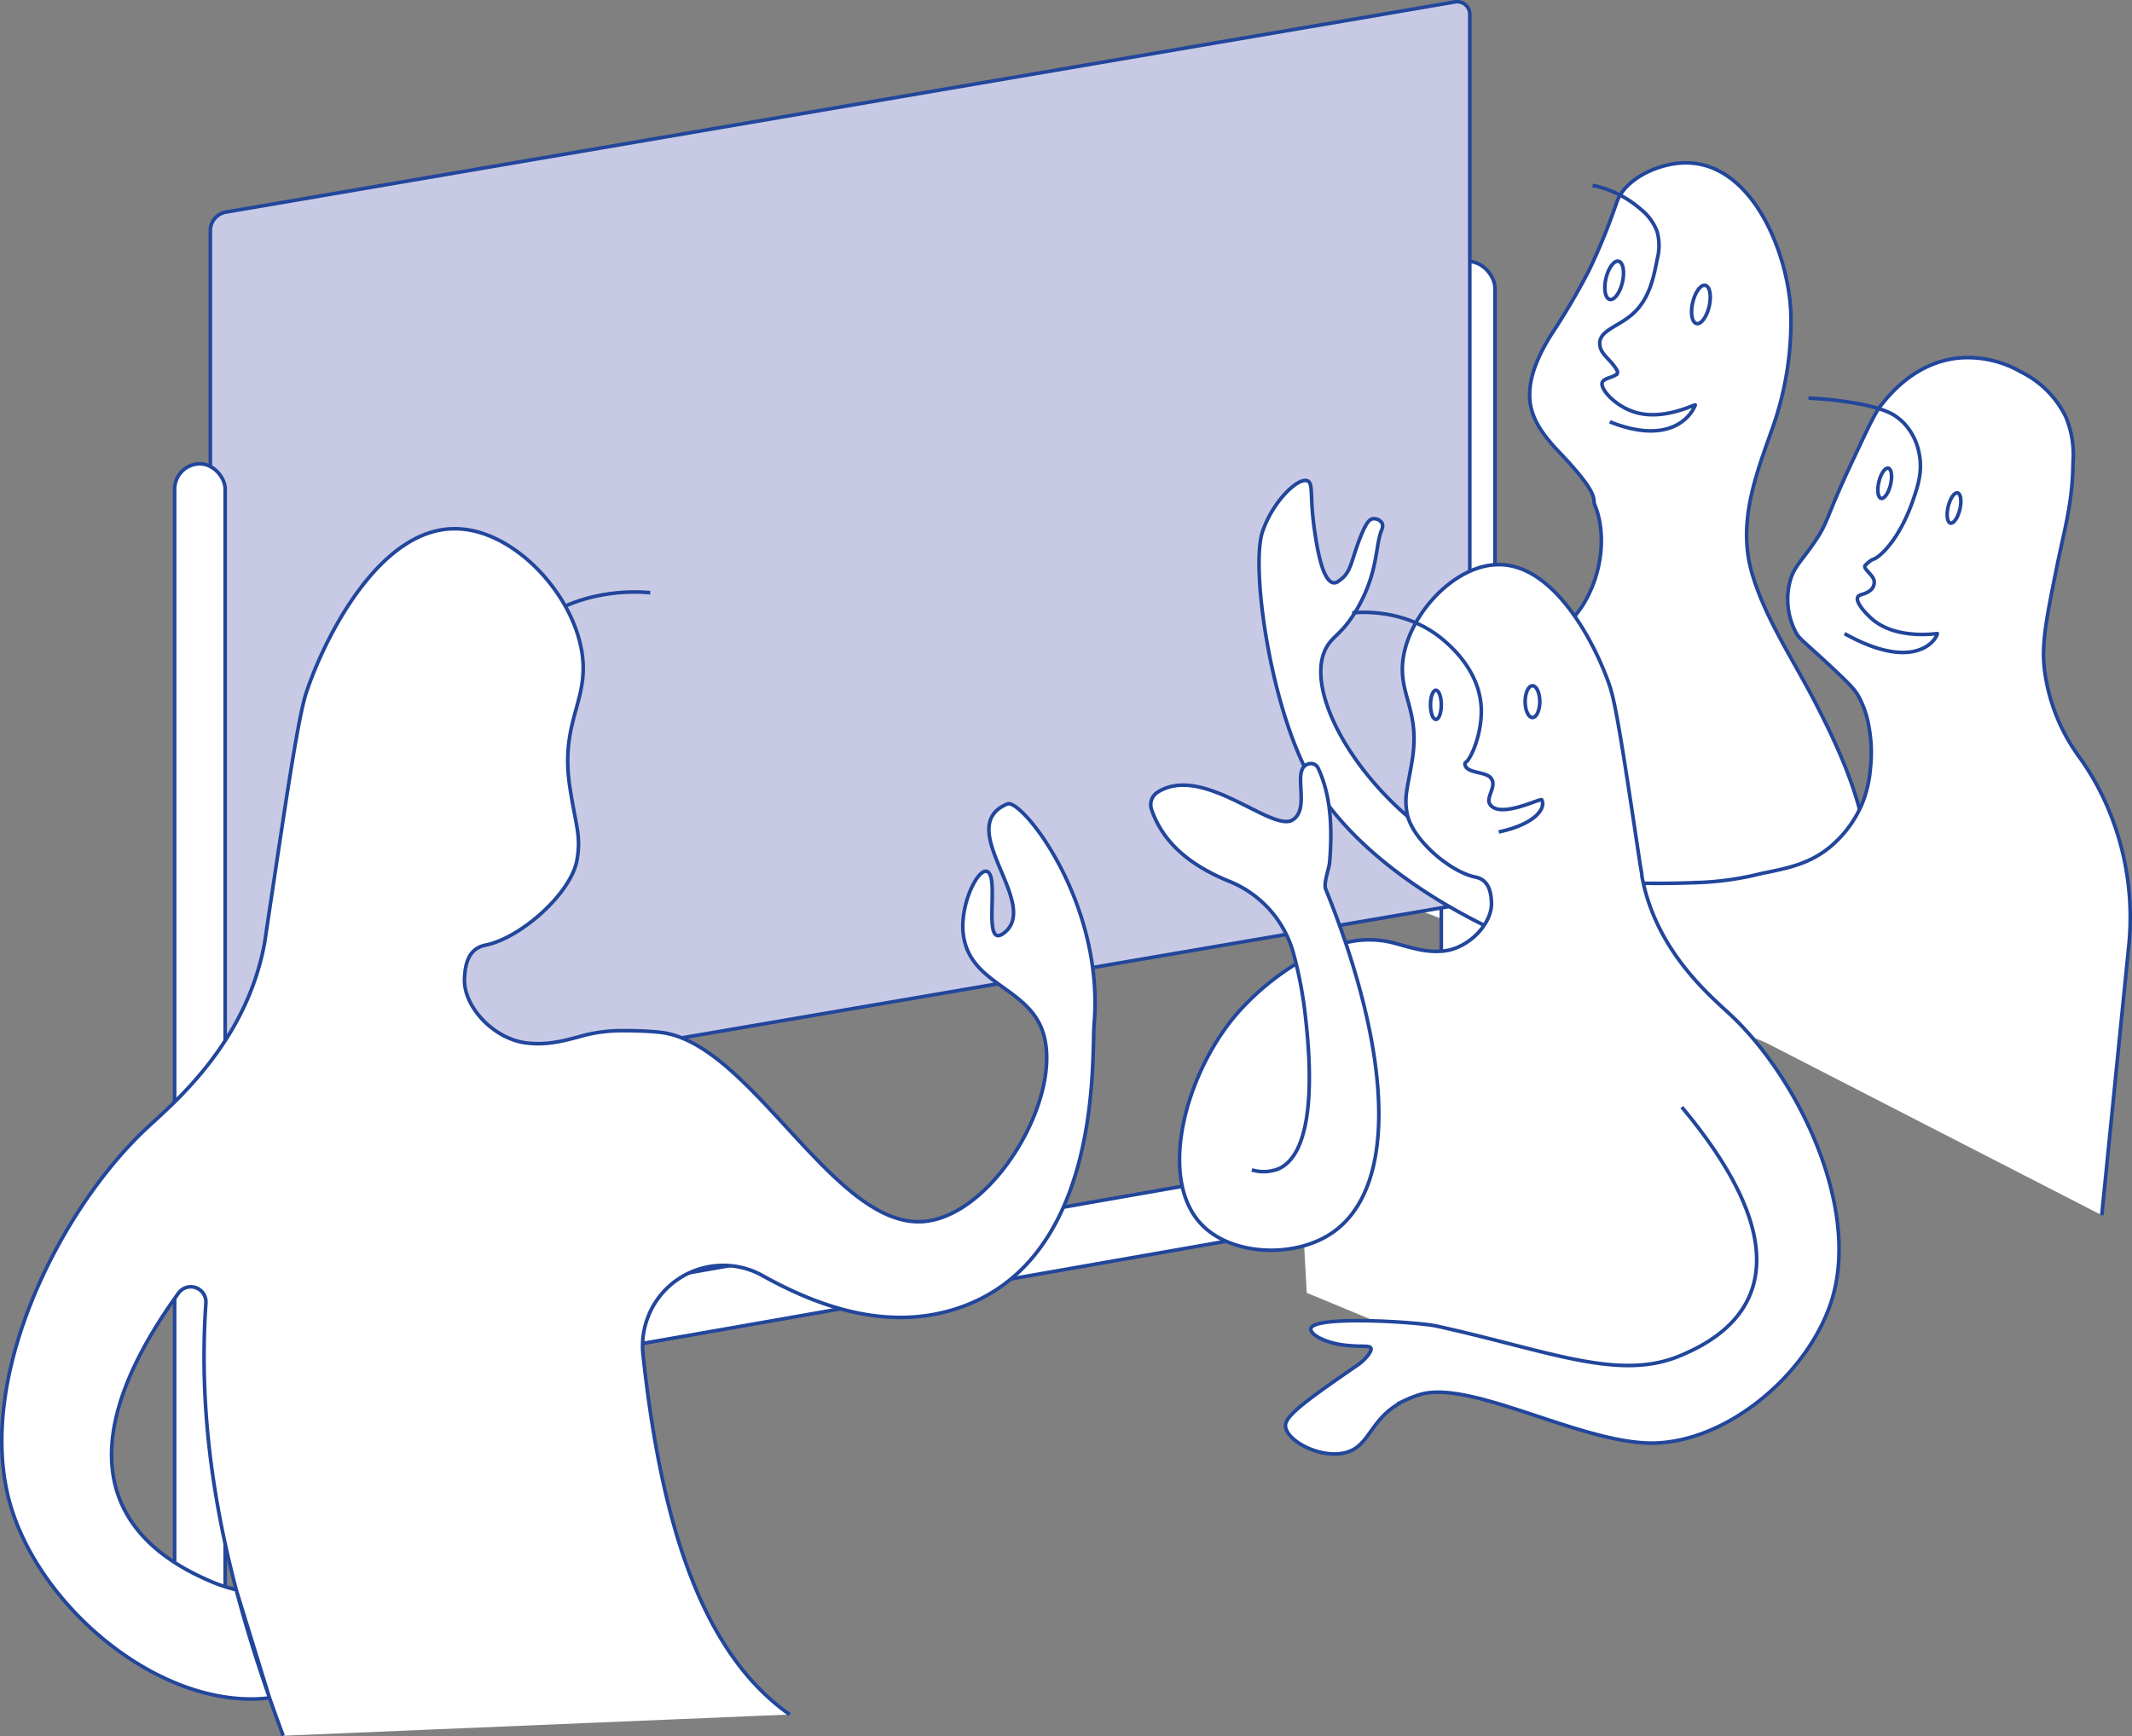 <svg xmlns="http://www.w3.org/2000/svg" viewBox="0 0 354.76 288.98"><rect x="0" y="0" width="354.76" height="288.98" fill="#808080" stroke="none"/><defs><style>.cls-1,.cls-4{fill:#fff;}.cls-1,.cls-2,.cls-3{stroke:#22469b;stroke-miterlimit:10;stroke-width:0.6px;}.cls-2{fill:none;}.cls-3{fill:#c8cae5;}</style></defs><title>PMAsset 48</title><g id="Layer_2" data-name="Layer 2"><g id="Layer_3" data-name="Layer 3"><path class="cls-1" d="M221.77,146c4-26.89,12.24-35.16,19.1-37.68,7.39-2.72,13.94,1,19.88-4.44,5.11-4.66,7.19-13.72,4.59-19.93-.39-.92,1-1.48-5.79-8.6-2.39-2.51-4.77-5.37-5-9-.22-3.83,1.64-7.54,3.61-10.71a117.38,117.38,0,0,0,6.18-10.5A101.49,101.49,0,0,0,269,33.73c1.05-3.06,4.48-5.12,7.48-6C290.4,23.5,297.72,41.58,298,52.39a53.07,53.07,0,0,1-3,18.68c-2.83,8-6,16-3.4,24.58,2.2,7.33,6.78,14.17,10.29,20.94s6.9,14.06,8.38,21.74a33.49,33.49,0,0,1,.76,5.89c.37,12.23-7,21.31-8.24,22.76A45.54,45.54,0,0,1,295.2,174"></path><ellipse class="cls-2" cx="283.01" cy="50.66" rx="3.26" ry="1.41" transform="translate(169.96 315.01) rotate(-76.99)"></ellipse><ellipse class="cls-2" cx="268.58" cy="46.65" rx="3.26" ry="1.41" transform="translate(162.68 297.84) rotate(-76.99)"></ellipse><path class="cls-2" d="M265,30.85a17.51,17.51,0,0,1,8.05,4,8.66,8.66,0,0,1,2.69,3.68,8.89,8.89,0,0,1,0,4.67c-.58,3-1.29,6.65-4.18,9.15-2.31,2-5.25,2.62-5.37,4.68a2.81,2.81,0,0,0,.05.61c.29,1.46,1.77,2.2,2.78,3.91a.62.62,0,0,1,.13.38c0,.84-2.19.86-2.53,1.69-.43,1,1.85,3.66,4.91,4.8,5,1.89,10.67-1.31,10.56-1-1,2.44-4.84,6.52-14.22,2.78"></path><rect class="cls-1" x="239.83" y="43.5" width="8.93" height="184.51" rx="4.47"></rect><path class="cls-3" d="M242,150.72l-204.44,35A2.09,2.09,0,0,1,35,183.62V38.24a3.13,3.13,0,0,1,2.57-2.94L242,.34a2.09,2.09,0,0,1,2.57,2.05V147.78A3.16,3.16,0,0,1,242,150.72Z"></path><rect class="cls-1" x="134.32" y="106.89" width="10.26" height="211.61" rx="5.13" transform="translate(324.87 38.61) rotate(80.06)"></rect><rect class="cls-1" x="29.06" y="77.19" width="8.41" height="199.27" rx="4.21"></rect><path class="cls-1" d="M349.73,202.24l4.48-44.68a46.49,46.49,0,0,0-5.45-27.2,44.91,44.91,0,0,0-3-4.68,2.14,2.14,0,0,1-.13-.19,31.23,31.23,0,0,1-5.42-13.94c-.54-4.3.27-8.37,1.9-16.51,1.39-7,2.74-11,2.84-18.13a16.34,16.34,0,0,0-1.22-7.57,16.34,16.34,0,0,0-7.44-7.44,17.66,17.66,0,0,0-10.55-2.3c-7.07.79-11.27,6-12.73,7.84-1,1.23-2.23,3.89-4.73,9.21-4.6,9.77-3.94,10-6.26,13.44s-3.71,4.34-4.3,7.23a11.84,11.84,0,0,0,1.15,8c.53.92.76,1,4.82,4.71,4.3,4,5,4.77,5.65,6a16.08,16.08,0,0,1,1.68,5.13,23.3,23.3,0,0,1,.21,6.71,19.84,19.84,0,0,1-1.36,5.86,18.93,18.93,0,0,1-5.24,7.13c-3.4,2.85-6.86,3.58-11.52,4.51a50.2,50.2,0,0,1-10.84,1.52c-.14.1,0-.11-.12,0-15.41.63-32-1.12-38.76-4.71-15.8-8.35-26.8-26.39-22.78-34.24,1.12-2.19,2.79-2.36,5.3-6.76,3.46-6.06,2.9-10.31,4-13a1.4,1.4,0,0,0,.07-1.11,1.59,1.59,0,0,0-1.54-.73c-.54.08-1.15.55-2.33,3.72-1.3,3.49-1.35,5.07-2.92,6.31-.5.41-.84.67-1.27.62-1.93-.2-2.81-6.2-3.18-8.71-.84-5.69-.17-7.83-1.17-8.25-1.55-.65-5.77,3.38-7.49,8.45-1.89,5.6.94,26.84,7.07,39.32,7.73,15.7,29.69,28.86,53.34,34.83,1.35.35,2.72.67,4.08,1"></path><path class="cls-2" d="M300.93,66.26c1,0,10.86.6,14.39,2.93a11.09,11.09,0,0,1,1.33,1.07,9.93,9.93,0,0,1,2.66,5.06c.69,3.09-.21,5.68-1.06,8.13-2.19,6.24-5.42,9.39-6.73,9.7a5.94,5.94,0,0,0-1.2,1c-.25.62,1.57,1.64,1.55,2.71,0,1.72-2,2-2.44,2.21-1.42.78,1.75,3.66,1.95,3.84,4.1,3.7,11.05,2.47,11,2.54-.47,1.66-4.48,6.14-15.45,0"></path><ellipse class="cls-2" cx="325.16" cy="84.55" rx="2.58" ry="1" transform="translate(167.54 381.26) rotate(-76.6)"></ellipse><ellipse class="cls-2" cx="313.63" cy="80.44" rx="2.58" ry="1" transform="translate(162.68 366.88) rotate(-76.6)"></ellipse><path class="cls-2" d="M108.2,98.64c-2.24-.21-12.29-.88-20.43,6.2-1.66,1.43-7.77,6.75-8.17,14.79-.28,5.54,2.21,11.3,3.38,12.11,0,0,.22.14.22.3,0,2.21-4.31,1.7-5.63,3.08-1.69,1.76,1,4.32.15,5.85-2,3.51-11.31-1.29-11.54-.89-1,1.7,1.14,5.4,9.52,7.13"></path><path class="cls-1" d="M47.12,288.87c-8.51-22.89-14.63-46.41-12.86-72a2.52,2.52,0,0,0-4.56-1.66C5.52,248.75,27,259.79,35.53,263.38a25.2,25.2,0,0,0,3.77,1.19l5.54,18a24.79,24.79,0,0,1-2.91.19c-17.21.08-35.62-16.08-40.27-32.55-5.88-20.83,8.31-49,22.77-62.47,4.25-4,16.47-14,19.57-30.67.07-.38.07-.43.4-2.64,3.52-23.52,5.27-35.28,6.61-39.3,3-8.95,12.07-27.2,24.7-27.13,9.77,0,20,11.07,21.21,21.22.93,7.69-3.77,11.1-2.08,21.91,1,6.45,1.87,7.93,1.17,12-1,5.6-9.4,13-15.21,14.16-2.73.55-3.43,2.92-3.51,5.7-.13,4.59,4.9,10,10.43,10.6,3.25.38,6-.32,9-1.15a25.34,25.34,0,0,1,6.48-.91c1.71,0,3.9,0,6.4.25,15.07,1.35,28.76,32.14,43.65,31.54,12.1-.5,24.42-21.74,20-32.32-2.84-6.76-11.78-7.41-12.93-15.28-.76-5.13,2.6-11.77,4.11-10.58,1.82,1.43-1,12.78,2.56,10.19,6.43-4.75-8.55-17.73.63-21.53,2.32-1,16.18,16.31,14.44,36.61-.44,5.2,1.64,40.25-23.76,47.65-10,2.91-20.54.32-31.41-5.76A13.42,13.42,0,0,0,107,225.46c2.92,27.09,9.38,49.33,24.4,59.88"></path><polyline class="cls-4" points="253.79 162.6 223.94 156.86 215.24 161.17 205.04 196.8 216.52 198.4 217.44 215.16 244.55 226.41 283.54 228.01 298.69 208.07 279.41 176.6"></polyline><path class="cls-1" d="M215.67,160.41a43.63,43.63,0,0,0-9.59,8c-8.84,10-13.76,28.11-5.8,35.72,5.08,4.86,15.2,5.23,21.31,1.1,10.92-7.38,10.3-29.29-1-57.27-.38-1,.58-3.44.66-4.48.45-5.58.26-10.94-1.9-15.61a1.31,1.31,0,0,0-1.38-.78c-3.45.55.43,7.5-3,9.44-3.59,1.8-14.92-9.42-22.36-4.68a2.46,2.46,0,0,0-1,2.85c1.87,5.53,6.46,9.37,13,12a18.07,18.07,0,0,1,10.63,12,68.73,68.73,0,0,1,2,10.65c.52,4.76,2.4,22.07-4.47,25.16a6.74,6.74,0,0,1-4.47.19"></path><path class="cls-1" d="M279.85,184.25c24.43,29.27,6.58,38.51-.28,41.38-10.27,4.3-21.86-.83-40.54-4.94-3-.67-20.48-1.81-20.9.42-.18,1,2.4,2.35,5.38,2.73s4.35,0,4.6.52-1,2-2.21,2.82c-8.1,5.6-12.15,8.43-12,10.17.22,2.7,6.79,5.92,10.87,4.1,3.33-1.49,3.51-5.65,8.9-8.34a20.1,20.1,0,0,1,2.54-1c8.43-2.59,26.57,8,38.56,8.06,12.91,0,26.73-12.08,30.22-24.44,4.41-15.63-6.23-36.79-17.09-46.89-3.19-3-12.37-10.53-14.69-23,0-.29,0-.32-.3-2-2.64-17.65-4-26.48-5-29.5-2.23-6.72-9.06-20.42-18.54-20.37-7.34,0-15,8.31-15.93,15.93-.69,5.78,2.84,8.34,1.57,16.45-.76,4.84-1.4,6-.88,9,.73,4.2,7.05,9.75,11.42,10.63,2,.41,2.57,2.19,2.63,4.28.1,3.44-3.68,7.48-7.83,8-3.14.36-5.67-.61-8.77-1.41a16,16,0,0,0-7.68.05"></path><ellipse class="cls-2" cx="255" cy="116.77" rx="1.22" ry="2.64"></ellipse><ellipse class="cls-2" cx="238.93" cy="117.3" rx="0.9" ry="2.43"></ellipse><path class="cls-2" d="M225,102c1.68-.16,9.22-.66,15.34,4.65,1.24,1.08,5.83,5.07,6.13,11.1.21,4.17-1.66,8.49-2.54,9.1a.31.31,0,0,0-.17.22c0,1.66,3.24,1.28,4.23,2.31,1.27,1.33-.77,3.24-.11,4.39,1.5,2.64,8.49-1,8.66-.66.71,1.28-.86,4-7.15,5.35"></path></g></g></svg>